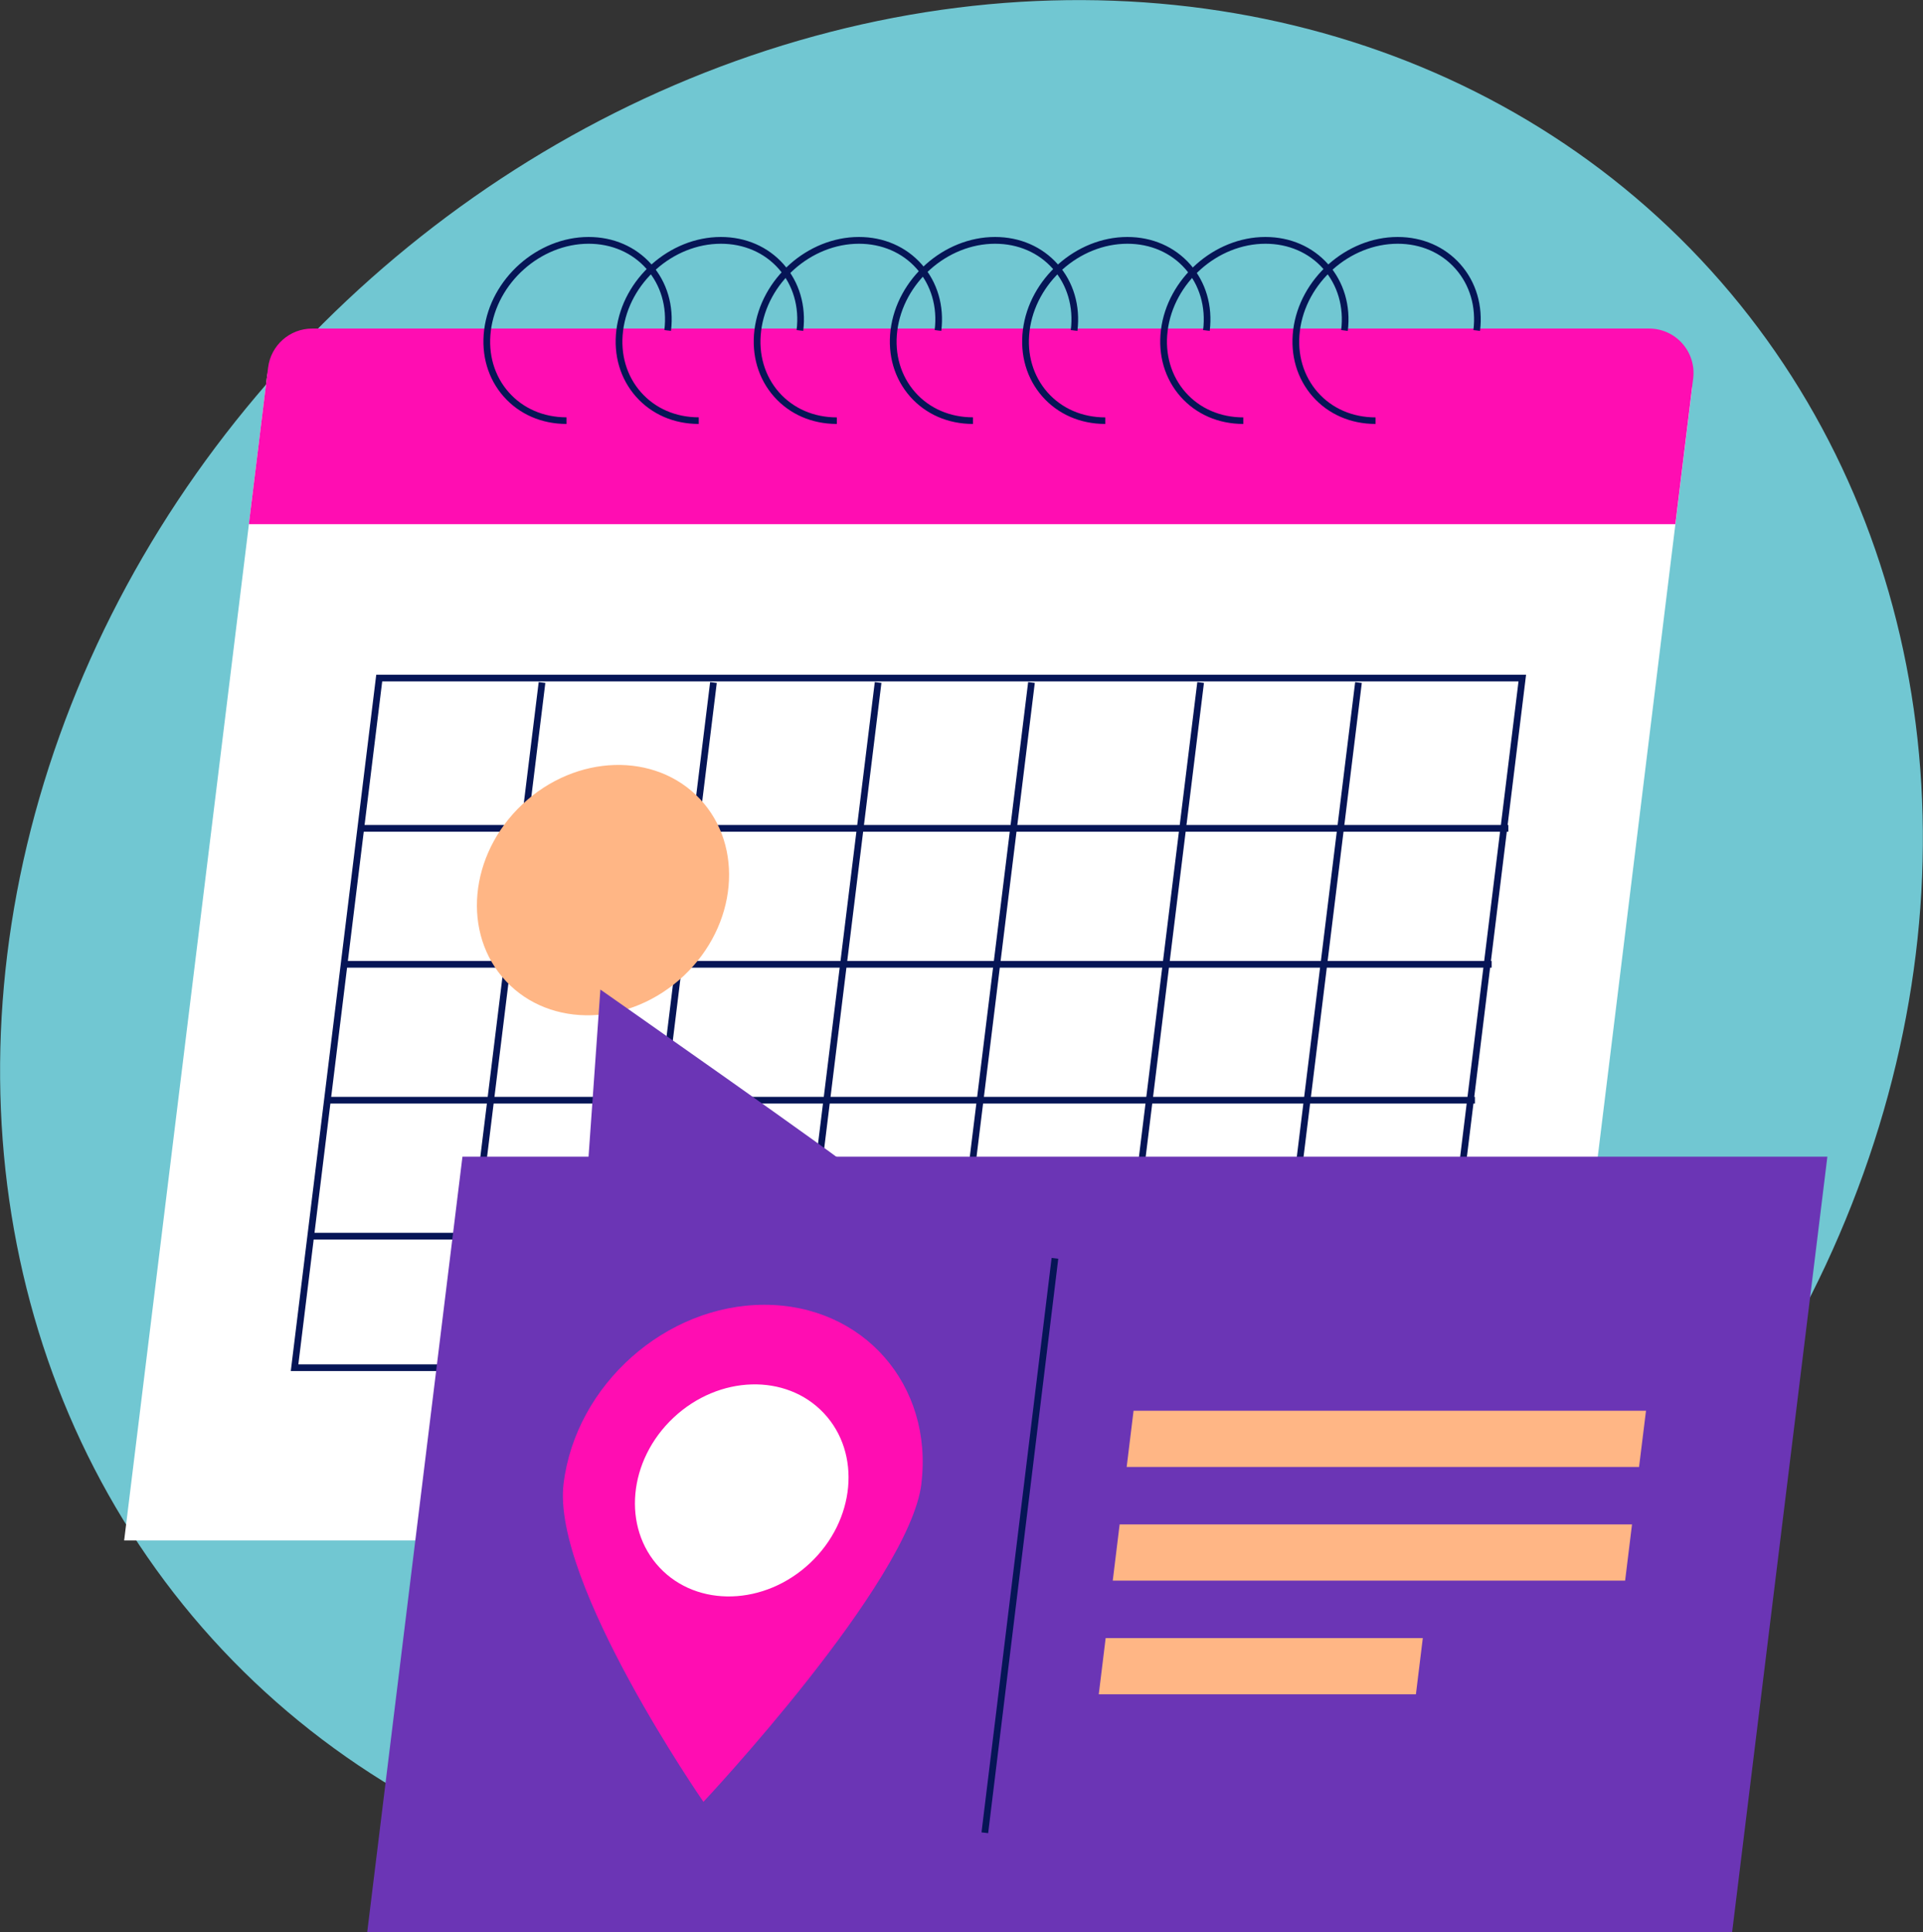 <?xml version="1.0" encoding="UTF-8"?><svg id="Layer_1" xmlns="http://www.w3.org/2000/svg" viewBox="0 0 287.34 288.63"><rect x="0" y="0" width="287.34" height="288.63" fill="#333333" stroke="none"/><defs><style>.cls-1{fill:#71c7d2;}.cls-1,.cls-2,.cls-3,.cls-4,.cls-5,.cls-6{stroke-width:0px;}.cls-2{fill:#fff;}.cls-3{fill:#ffb685;}.cls-4{fill:#ff0db2;}.cls-5{fill:#6b35b5;}.cls-6{fill:#061556;}</style></defs><ellipse class="cls-1" cx="143.67" cy="142.58" rx="151.6" ry="134.1" transform="translate(-58.67 137.15) rotate(-43.24)"/><path class="cls-2" d="m231.7,230.12H18.55L39.89,56.34c.47-3.82,3.71-6.69,7.56-6.69h197.8c4.58,0,8.12,4.01,7.56,8.55l-21.11,171.93Z"/><path class="cls-4" d="m250.34,78.3H37.19l2.87-23.39c.41-3.33,3.24-5.83,6.59-5.83h199.76c3.99,0,7.08,3.49,6.59,7.45l-2.67,21.77Z"/><path class="cls-6" d="m84.65,63.33c-3.72,0-7.05-1.45-9.38-4.08-2.35-2.66-3.39-6.19-2.93-9.95.94-7.67,7.95-13.9,15.61-13.9,3.72,0,7.05,1.45,9.38,4.08,2.35,2.66,3.39,6.19,2.93,9.95l-.99-.12c.43-3.47-.53-6.73-2.68-9.16-2.13-2.41-5.2-3.74-8.63-3.74-7.18,0-13.74,5.84-14.62,13.03-.43,3.47.53,6.73,2.68,9.16,2.13,2.41,5.2,3.74,8.63,3.74v1Z"/><path class="cls-6" d="m104.41,63.33c-3.72,0-7.05-1.45-9.38-4.08-2.35-2.66-3.39-6.19-2.93-9.95.94-7.67,7.95-13.9,15.61-13.9,3.72,0,7.05,1.45,9.38,4.08,2.35,2.66,3.39,6.19,2.93,9.95l-.99-.12c.43-3.47-.53-6.73-2.68-9.16-2.13-2.41-5.2-3.74-8.63-3.74-7.18,0-13.74,5.84-14.62,13.03-.43,3.47.53,6.73,2.68,9.16,2.13,2.41,5.2,3.74,8.63,3.74v1Z"/><path class="cls-6" d="m125.04,63.33c-3.72,0-7.05-1.45-9.38-4.08-2.35-2.66-3.39-6.19-2.93-9.95.94-7.67,7.95-13.9,15.61-13.9,3.72,0,7.05,1.45,9.38,4.08,2.35,2.66,3.39,6.19,2.93,9.95l-.99-.12c.43-3.47-.53-6.73-2.68-9.16-2.13-2.41-5.2-3.74-8.63-3.74-7.18,0-13.74,5.84-14.62,13.03-.43,3.47.53,6.73,2.68,9.17,2.13,2.41,5.2,3.74,8.63,3.74v1Z"/><path class="cls-6" d="m145.38,63.33c-3.72,0-7.05-1.45-9.38-4.08-2.35-2.66-3.39-6.19-2.93-9.95.94-7.67,7.95-13.9,15.61-13.9,3.72,0,7.05,1.45,9.38,4.08,2.35,2.66,3.39,6.19,2.93,9.95l-.99-.12c.43-3.47-.53-6.73-2.68-9.16-2.13-2.41-5.2-3.74-8.63-3.74-7.18,0-13.74,5.84-14.62,13.03-.43,3.47.53,6.73,2.68,9.16,2.13,2.41,5.2,3.74,8.63,3.74v1Z"/><path class="cls-6" d="m165.15,63.33c-3.72,0-7.05-1.45-9.38-4.08-2.35-2.66-3.39-6.19-2.93-9.95.94-7.67,7.95-13.9,15.61-13.9,3.72,0,7.05,1.45,9.38,4.08,2.35,2.66,3.39,6.19,2.93,9.95l-.99-.12c.43-3.47-.53-6.73-2.68-9.16-2.13-2.41-5.2-3.74-8.63-3.74-7.18,0-13.74,5.84-14.62,13.03-.43,3.47.53,6.73,2.68,9.17,2.13,2.41,5.2,3.74,8.63,3.74v1Z"/><path class="cls-6" d="m185.78,63.33c-3.72,0-7.05-1.45-9.38-4.08-2.35-2.66-3.39-6.19-2.93-9.95.94-7.67,7.95-13.9,15.61-13.9,3.72,0,7.05,1.45,9.38,4.08,2.35,2.66,3.39,6.19,2.93,9.95l-.99-.12c.43-3.47-.53-6.73-2.68-9.16-2.13-2.41-5.2-3.74-8.63-3.74-7.18,0-13.74,5.84-14.62,13.03-.43,3.47.53,6.73,2.68,9.17,2.13,2.41,5.2,3.74,8.63,3.74v1Z"/><path class="cls-6" d="m205.54,63.33c-3.72,0-7.05-1.45-9.38-4.08-2.35-2.66-3.39-6.19-2.93-9.95.94-7.67,7.95-13.9,15.61-13.9,3.72,0,7.05,1.45,9.38,4.08,2.35,2.66,3.39,6.19,2.93,9.95l-.99-.12c.43-3.47-.53-6.73-2.68-9.16-2.13-2.41-5.2-3.74-8.63-3.74-7.18,0-13.74,5.84-14.62,13.03-.43,3.47.53,6.73,2.68,9.17,2.13,2.41,5.2,3.74,8.63,3.74v1Z"/><path class="cls-6" d="m215.26,204.81H43.45l12.77-104.02h171.81l-12.77,104.02Zm-170.68-1h169.79l12.53-102.02H57.11l-12.53,102.02Z"/><rect class="cls-6" x="22.76" y="152.98" width="103.8" height="1" transform="translate(-86.79 208.84) rotate(-82.99)"/><rect class="cls-6" x="48.38" y="152.98" width="103.8" height="1" transform="translate(-64.3 234.27) rotate(-82.99)"/><rect class="cls-6" x="72.99" y="152.98" width="103.8" height="1" transform="translate(-42.7 258.69) rotate(-82.99)"/><rect class="cls-6" x="95.9" y="152.98" width="103.8" height="1" transform="translate(-22.58 281.43) rotate(-82.99)"/><rect class="cls-6" x="121.18" y="152.98" width="103.8" height="1" transform="translate(-.39 306.52) rotate(-82.99)"/><rect class="cls-6" x="144.76" y="152.98" width="103.8" height="1" transform="translate(20.32 329.93) rotate(-82.99)"/><rect class="cls-6" x="54.25" y="123.24" width="171.13" height="1"/><rect class="cls-6" x="51.76" y="143.55" width="171.13" height="1"/><rect class="cls-6" x="49.26" y="163.85" width="171.13" height="1"/><rect class="cls-6" x="46.77" y="184.16" width="171.13" height="1"/><polygon class="cls-5" points="258.82 288.63 54.87 288.63 69.1 172.79 273.05 172.79 258.82 288.63"/><path class="cls-4" d="m137.68,221.64c-1.81,14.76-32.57,47.52-32.57,47.52,0,0-22.71-32.76-20.9-47.52,1.81-14.76,15.25-26.73,30.01-26.73s25.26,11.97,23.45,26.73Z"/><ellipse class="cls-2" cx="110.83" cy="222.63" rx="16.84" ry="14.9" transform="translate(-122.42 136.38) rotate(-43.24)"/><rect class="cls-6" x="109.17" y="230.38" width="86.45" height="1" transform="translate(-95.25 354.17) rotate(-83.04)"/><polygon class="cls-3" points="244.91 219.14 168.35 219.14 169.38 210.74 245.95 210.74 244.91 219.14"/><polygon class="cls-3" points="242.83 236.12 166.27 236.12 167.3 227.72 243.86 227.72 242.83 236.12"/><polygon class="cls-3" points="211.57 253.1 164.18 253.1 165.21 244.7 212.6 244.7 211.57 253.1"/><ellipse class="cls-3" cx="90.1" cy="132.96" rx="19.88" ry="17.59" transform="translate(-66.62 97.83) rotate(-43.24)"/><path class="cls-5" d="m127.66,174.88c-.4-.77-37.95-27.06-37.95-27.06l-1.87,26.4,39.82.66Z"/></svg>